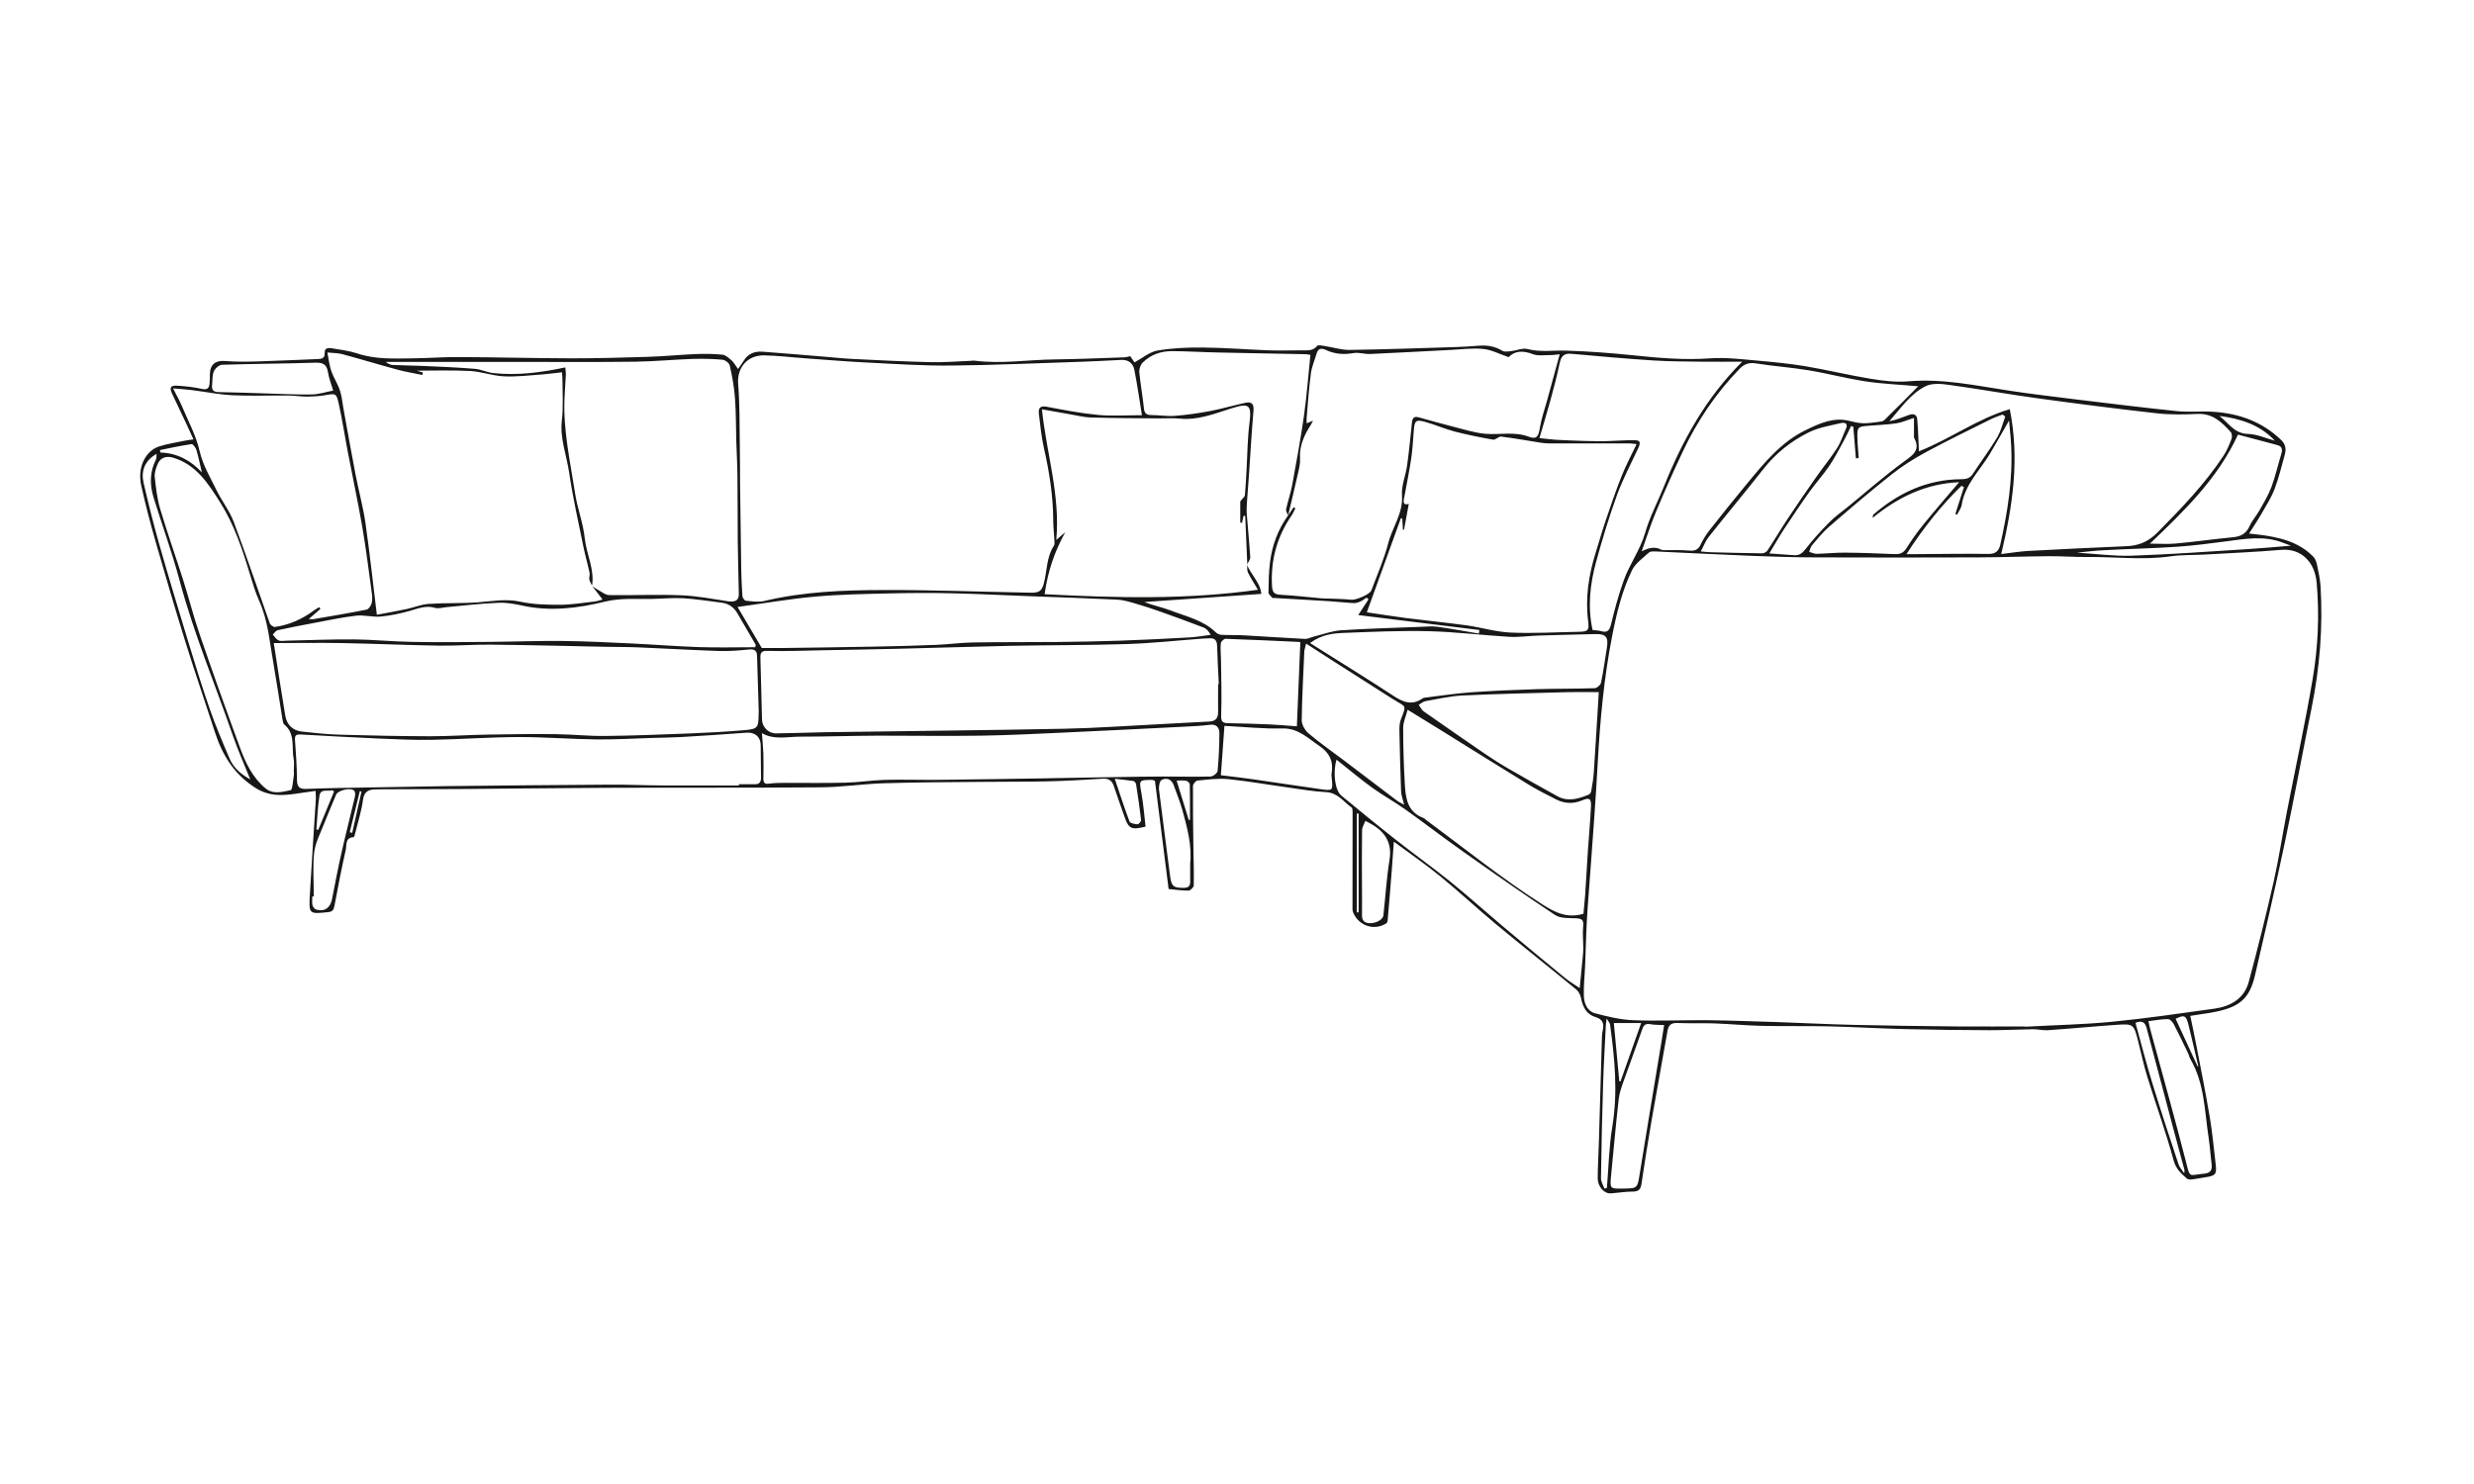 <?xml version="1.0" encoding="UTF-8"?>
<svg id="Layer_1" data-name="Layer 1" xmlns="http://www.w3.org/2000/svg" viewBox="0 0 250 150">
  <defs>
    <style>
      .cls-1 {
        fill: #181715;
      }
    </style>
  </defs>
  <path class="cls-1" d="M35.34,84.12c.08,.02,.17,.04,.25,.06,.31-1.39,.63-2.78,.94-4.17-.06-.01-.11-.03-.17-.04-.34,1.39-.68,2.77-1.02,4.16h0Zm101.95-1.89c-.06,0-.12,0-.18,0v9.99c.06,0,.12,0,.18,0v-9.99h0Zm-17.16,.64s.08,0,.12,.01c0-1.2,.01-2.39-.02-3.59,0-.13-.22-.34-.36-.37-.32-.06-.66-.02-.97-.02,.43,1.38,.83,2.67,1.22,3.96h0Zm101.95,24.92s.04-.01,.06-.02c-.33-1.4-.65-2.81-1-4.21-.23-.93-.43-1.01-1.29-.58,.74,1.6,1.48,3.21,2.22,4.81h0ZM31.97,83.84c.06,.01,.13,.03,.19,.04,.53-1.29,1.07-2.59,1.6-3.88-.06-.04-.12-.09-.18-.13-.45,.17-1.18-.21-1.3,.57-.18,1.12-.21,2.27-.31,3.4h0Zm-11.57-36.09c-.17-.73-.33-1.51-.55-2.26-.07-.24-.35-.62-.49-.6-1.07,.15-2.13,.39-3.19,.6,.01,.08,.02,.16,.03,.25,1.71,.05,3.09,.81,4.2,2.01h0Zm203.86-5.72c.91,.68,1.49,1.79,2.88,1.83,.92,.02,1.83,.44,2.74,.69-1.54-1.65-3.51-2.23-5.61-2.51h0Zm-111.61,36.69c.52,1.55,.97,2.95,1.49,4.32,.07,.18,.53,.26,.81,.28,.12,0,.37-.29,.36-.42-.14-1.22-.32-2.43-.51-3.64-.02-.12-.16-.3-.27-.32-.59-.09-1.19-.14-1.88-.22h0Zm50.43,24.69c.19,1.97,.37,3.92,.55,5.87,.04,.01,.08,.02,.12,.04,.68-1.93,1.36-3.86,2.09-5.91h-2.76Zm52.71-.03c.58,2.1,1.1,4.14,1.72,6.15,.84,2.74,1.74,5.46,2.64,8.18,.09,.28,.32,.51,.56,.88,.03-.24,.05-.29,.03-.33-.41-1.55-.83-3.1-1.25-4.65-.86-3.23-1.72-6.46-2.57-9.69-.17-.65-.52-.78-1.14-.53h0Zm15.69-48.23c-.39-.14-.61-.22-.83-.31-1.89-.72-3.8-.37-5.71-.12-1.67,.22-3.33,.44-5.01,.55-2.42,.16-4.84,.21-7.26,.34-.88,.04-1.75,.15-2.8,.25,1.96,.12,3.76,.37,5.54,.31,3.88-.13,7.76-.42,11.64-.66,1.42-.09,2.83-.22,4.44-.35h0Zm-69.35,65c.08-.03,.17-.06,.25-.08,.17-2.07,.21-4.17,.55-6.22,.57-3.46,.24-6.87-.23-10.28-.02-.15-.15-.29-.34-.62-.05,.34-.07,.43-.08,.53-.1,1.99-.22,3.97-.28,5.96-.1,3.22-.18,6.44-.22,9.66,0,.35,.23,.71,.36,1.06h0Zm-41.87-32.79c.21-1.9-.29-3.69-.78-5.48-.24-.87-.59-1.7-.89-2.55-.22-.6-.74-.73-1.2-.5-.21,.1-.31,.67-.27,1,.35,2.89,.75,5.77,1.11,8.66,.14,1.1,.32,1.27,1.43,1.25,.45-.01,.62-.2,.61-.64-.01-.58,0-1.16,0-1.74h0Zm17.37,2.35c0,.91,.02,1.82,0,2.72-.02,.52,.15,.82,.67,.88,.64,.07,1.44-.32,1.49-.77,.21-1.87,.32-3.76,.62-5.62,.27-1.65-.37-2.73-1.69-3.54-.24-.15-.5-.27-.75-.41-.11,.31-.32,.62-.33,.93-.03,1.94-.02,3.87-.01,5.81h0Zm-105.92,.9s-.1,0-.15,0c0,.3-.05,.62,.02,.9,.04,.17,.23,.4,.4,.44,.84,.22,1.4-.2,1.57-1.06,.32-1.63,.63-3.26,1-4.88,.41-1.81,.88-3.61,1.3-5.42,.05-.2,.07-.49-.04-.64-.28-.39-1.66-.09-1.85,.38-.41,1-.85,1.99-1.24,3-.36,.93-.86,1.86-.97,2.83-.16,1.47-.04,2.96-.04,4.45h0Zm1.96-51.13c-.21-.7-.44-1.27-.53-1.86-.12-.79-.51-.98-1.27-.96-3.14,.1-6.29,.11-9.43,.21-.29,0-.71,.37-.83,.67-.18,.42-.13,.94-.18,1.41-.05,.48,.16,.67,.64,.68,1.73,.03,3.47,.1,5.2,.15,1.43,.04,2.86,.12,4.28,.09,.69-.02,1.38-.25,2.12-.39h0Zm-17.85,6.39c-1.21,.71-1.59,1.75-1.31,2.94,.48,2.08,1,4.15,1.58,6.2,.93,3.26,1.91,6.5,2.9,9.75,.7,2.31,1.41,4.61,2.2,6.89,.59,1.7,1.3,3.37,2.01,5.03,.43,1,1.25,1.64,2.09,2.1-.57-1.42-1.21-2.86-1.73-4.34-1.82-5.27-3.99-10.42-5.43-15.83-.75-2.81-1.76-5.56-2.62-8.35-.39-1.28-.38-2.58,.25-3.81,.08-.16,.04-.38,.06-.58h0Zm201.28,57.36c.07,.34,.11,.53,.16,.72,1.21,4.46,2.46,8.91,3.61,13.39,.46,1.8,.25,1.45,1.87,1.29,.53-.05,.82-.29,.75-.88-.11-.92-.17-1.85-.31-2.77-.41-2.69-.41-5.48-1.84-7.93-.11-.19-.15-.43-.25-.63-.47-.97-.93-1.95-1.43-2.9-.12-.22-.38-.51-.58-.51-.63,0-1.26,.12-1.99,.21h0Zm-53.08,16.91c1.47-.02,1.44-.03,1.68-1.53,.73-4.51,1.48-9.02,2.23-13.53,.08-.49,.15-.98,.23-1.47-.47-.03-.95,0-1.42-.09-.52-.09-.67,.15-.82,.6-.6,1.73-1.25,3.45-1.86,5.18-.21,.59-.42,1.19-.49,1.81-.29,2.57-.52,5.15-.77,7.72-.13,1.33-.12,1.33,1.21,1.31h0Zm-40.64-41.78c1.16,.14,2.21,.26,3.26,.41,2.28,.33,4.55,.68,6.83,1,1.23,.17,1.23,.16,1.1-1.14-.02-.15-.04-.31-.01-.45,.2-1.2-.18-2.06-1.22-2.77-1.18-.8-2.15-1.82-3.77-1.78-1.92,.05-3.84-.16-5.84-.26-.12,1.73-.24,3.29-.36,4.98h0Zm79.63-35.84c-.58,1.01-1.23,2.17-1.91,3.32-1.01,1.7-2.54,3.1-2.87,5.2-.06,.35-.31,.66-.47,.99-.06-.03-.11-.06-.17-.09,.29-.9,.58-1.8,.87-2.7-.08-.05-.17-.09-.25-.14-2.08,2.03-3.87,4.29-5.56,6.91,.49,0,.83,0,1.16,0,2.38-.01,4.76-.06,7.13-.02,.73,.01,1.05-.31,1.19-.94,.74-3.3,1.28-6.63,1.1-10.03-.05-.92-.16-1.84-.21-2.51h0Zm-71.96,30.9c.12-2.93,.23-5.7,.35-8.51,.01,0-.11-.02-.23-.03-2.45-.11-4.9-.23-7.34-.31-.16,0-.46,.29-.47,.47-.05,.52,.01,1.05,.02,1.58,.02,1.89,.09,3.78,.02,5.66-.03,.71,.18,.81,.75,.82,1.36,.02,2.72,.06,4.09,.12,.96,.04,1.91,.13,2.83,.2h0Zm86.19-18.47c.94,0,1.78,.06,2.61-.01,1.94-.18,3.88-.45,5.82-.64,.79-.08,1.32-.37,1.66-1.14,.24-.54,.66-1,.96-1.52,.44-.78,.92-1.56,1.23-2.39,.41-1.1,.67-2.26,1.01-3.38,.13-.43,.08-.75-.39-.88-1.33-.36-2.67-.71-3.99-1.06-2.07,4.49-5.46,7.73-8.91,11.03h0Zm-29.97-11.81c-.07-.03-.14-.05-.21-.08-.26,.52-.5,1.05-.78,1.56-.47,.85-.91,1.72-1.46,2.52-.62,.9-1.36,1.71-2,2.61-.87,1.22-1.7,2.47-2.53,3.72-.5,.76-.94,1.55-1.5,2.47,.98,.07,1.74,.12,2.5,.18,.52,.04,.83-.19,1.16-.62,.75-.96,1.57-1.87,2.43-2.73,.54-.55,1.18-1,1.78-1.48,1.91-1.56,3.77-3.2,5.76-4.65,.92-.67,1.67-1.15,1-2.39-.03-.06-.01-.15-.01-.22,0-.59,0-1.17,0-1.79-.67,.21-1.22,.47-1.79,.55-.95,.14-1.92,.17-2.88,.25-.99,.08-1.07,.15-1.05,1.13,.01,.71,.09,1.42,.13,2.13-.09,0-.18,.02-.28,.03-.09-1.06-.17-2.12-.26-3.18h0Zm-15.42,12.6c.48,.04,.75,.07,1.01,.08,1.73,.04,3.47,.09,5.2,.11,.18,0,.44-.13,.54-.28,.69-1.04,1.32-2.12,2.01-3.16,.95-1.44,1.93-2.86,2.92-4.27,.68-.98,1.45-1.9,2.09-2.9,.39-.6,.61-1.31,.91-1.97,.25-.54-.1-.68-.48-.59-1.1,.26-2.25,.44-3.25,.93-1.79,.88-3.35,2.11-4.61,3.72-1.82,2.32-3.71,4.57-5.54,6.88-.3,.38-.47,.86-.79,1.45h0Zm-39.86,9.3c-.1,.41-.18,.62-.19,.83-.1,2.31-.23,4.63-.26,6.94,0,.44,.34,1.02,.69,1.32,1.12,.95,2.33,1.79,3.51,2.68,1.83,1.38,3.65,2.77,5.47,4.15,.16,.12,.36,.2,.68,.38-.14-.57-.3-.97-.31-1.38-.08-2.06-.13-4.13-.17-6.19,0-.37,.03-.77,.17-1.11,.59-1.47,.46-1.17-.72-1.94-.04-.03-.09-.05-.13-.07-2.12-1.35-4.23-2.7-6.35-4.05-.76-.49-1.52-.98-2.4-1.55h0Zm70.63-22.95c-.09-.06-.17-.13-.26-.19-.41,.16-.83,.29-1.22,.49-2.18,1.09-4.38,2.15-6.52,3.31-1.22,.66-2.41,1.41-3.49,2.27-2.15,1.7-4.23,3.48-6.31,5.28-.63,.55-1.17,1.22-1.72,1.87-.15,.17-.19,.44-.28,.66,.25,.07,.5,.2,.74,.2,.97-.02,1.93-.13,2.89-.12,1.68,.01,3.37,.08,5.05,.15,.52,.02,.86-.14,1.16-.61,.52-.83,1.09-1.63,1.7-2.38,1.16-1.43,2.36-2.81,3.61-4.28-3.35,.14-6.17,1.51-8.73,3.6,0-.2,.03-.3,.1-.36,2.54-2.18,5.41-3.51,8.79-3.54,.5,0,.92-.06,1.22-.53,.81-1.24,1.7-2.42,2.46-3.69,.38-.64,.56-1.4,.82-2.11h0Zm-67.56,34.69c-.4,1.3-.15,3.11,.46,3.62,1.81,1.49,3.62,2.98,5.46,4.43,1.84,1.45,3.75,2.81,5.57,4.28,1.78,1.44,3.49,2.98,5.24,4.46,2.1,1.77,4.21,3.52,6.33,5.26,.44,.36,.94,.66,1.51,1.05,.09-.92,.16-1.64,.23-2.36,.05-.52,.12-1.05,.13-1.57,.01-.77-.09-1.56-.01-2.32,.07-.63-.11-.78-.7-.81-.73-.03-1.59,.03-2.15-.34-3.19-2.11-6.33-4.32-9.46-6.53-1.91-1.35-3.76-2.78-5.67-4.14-1.09-.77-2.27-1.42-3.35-2.2-1.2-.87-2.34-1.83-3.6-2.83h0Zm26.5-6.82c-1.03,0-2.06-.02-3.09,0-3.57,.1-7.13,.17-10.69,.34-1.25,.06-2.49,.35-3.73,.57-.24,.04-.46,.24-.69,.37,.17,.23,.3,.52,.51,.67,2.05,1.44,4.12,2.87,6.19,4.29,.78,.53,1.58,1.04,2.4,1.51,1.63,.94,3.27,1.87,4.93,2.78,1.07,.58,2.12,.25,3.15-.17,.11-.05,.23-.21,.25-.33,.11-.66,.23-1.32,.27-1.99,.18-2.65,.33-5.31,.5-8.05h0Zm-29.16-4.95c2.91,1.84,5.68,3.54,8.4,5.32,.99,.65,1.9,1.01,2.96,.26,.09-.07,.24-.07,.36-.09,1.49-.18,2.98-.41,4.48-.52,2.22-.16,4.45-.25,6.68-.32,1.96-.06,3.91-.03,5.87-.1,.22,0,.58-.32,.63-.54,.25-1.18,.41-2.38,.6-3.57,.17-1.06-.11-1.39-1.18-1.36-1.91,.05-3.81,.09-5.72,.15-.98,.03-1.96,.18-2.94,.13-2.72-.16-5.42-.5-8.14-.57-2.85-.07-5.7,.06-8.55,.17-1.12,.04-2.27,.15-3.46,1.02h0Zm-56.09,.44c.02-.09,.04-.18,.06-.27-.61-1.05-1.23-2.1-1.84-3.16-.36-.63-.89-1.01-1.6-1.1-1.3-.16-2.6-.37-3.9-.45-1.06-.06-2.13,.05-3.19,.07-1.58,.03-3.11-.12-4.74,.28-2.66,.65-5.45,1.01-8.24,.41-.82-.18-1.67-.34-2.5-.3-1.75,.07-3.49,.28-5.23,.44-.39,.03-.82,.18-1.17,.07-.91-.27-1.69,.06-2.53,.3-.97,.27-1.96,.49-2.96,.58-.81,.08-1.66-.18-2.47-.09-1.47,.17-2.93,.49-4.39,.76-1.19,.22-2.37,.45-3.55,.71-.19,.04-.33,.29-.5,.44,.19,.2,.35,.48,.58,.59,.23,.1,.54,.04,.81,.03,2.28-.05,4.56-.15,6.84-.13,1.93,.02,3.86,.22,5.79,.25,2.65,.05,5.31,.03,7.97,0,2.45-.02,4.9-.12,7.35-.09,2.3,.02,4.61,.15,6.91,.25,2.28,.11,4.55,.29,6.83,.37,1.9,.06,3.8,.01,5.69,.01h0Zm117.51-26.41c-1.89-.17-3.6-.23-5.29-.49-1.93-.29-3.83-.8-5.76-1.12-1.75-.29-3.52-.41-5.27-.69-.68-.11-1.18,0-1.67,.49-2.43,2.5-4.35,5.35-5.83,8.51-.93,1.98-1.82,3.97-2.66,5.99-.55,1.31-.97,2.67-1.45,4,.72-.36,1.33-.52,2-.16,.08,.04,.19,.04,.29,.04,.83,0,1.65-.03,2.47,.04,.56,.05,.94-.03,1.2-.6,.24-.52,.56-1.02,.91-1.47,1.24-1.57,2.48-3.13,3.76-4.67,1.74-2.1,3.45-4.23,5.98-5.45,1.4-.68,2.79-1.32,4.4-.91,.44,.11,.89,.22,1.34,.23,.49,.02,.99-.06,1.48-.12,.24-.03,.53-.05,.69-.19,1.12-1.09,2.22-2.21,3.43-3.43h0Zm-33.81,53.32c.05-.59,.12-1.24,.17-1.88,.1-1.51,.18-3.01,.28-4.52,.1-1.48,.24-2.96,.31-4.44,.04-.8-.16-.93-.87-.63-.91,.39-1.79,.35-2.66-.09-.93-.47-1.86-.94-2.75-1.48-3.03-1.86-6.04-3.74-9.06-5.62-1-.62-2.01-1.24-3.19-1.96-.19,.73-.45,1.27-.45,1.82,0,1.86,.06,3.72,.16,5.57,.08,1.46,.22,2.93,1.89,3.55,.09,.03,.16,.12,.24,.18,3.87,2.86,7.61,5.88,11.66,8.48,1.29,.83,2.56,1.54,4.28,1.02h0ZM29.69,77.87c0-.38,.06-.77-.01-1.13-.24-1.19,.2-2.57-.96-3.51-.11-.09-.14-.32-.17-.49-.32-1.96-.61-3.92-.95-5.87-.37-2.07-.53-4.19-1.41-6.14-.39-.87-.66-1.79-.94-2.71-.76-2.51-1.59-5-2.99-7.22-1.2-1.9-2.42-3.84-4.77-4.54-.69-.2-1.29-.02-1.57,.67-.17,.41-.33,.89-.28,1.31,.12,1.09,.24,2.2,.56,3.25,.72,2.41,1.56,4.77,2.32,7.17,.59,1.87,1.07,3.77,1.71,5.62,1.3,3.78,2.64,7.54,4.02,11.29,.56,1.53,1.27,3.02,2.56,4.1,.8,.67,1.73,.36,2.56,.2,.19-.04,.23-.96,.32-1.47,.03-.17,0-.35,0-.53h0ZM176.03,36.56c-1.39,0-2.65,.01-3.92,0-1.71-.02-3.41-.02-5.11-.13-2.74-.18-5.48-.42-8.22-.67-.83-.08-1.06,.35-1.2,1.06-.25,1.2-.57,2.4-.89,3.58-.34,1.24-.72,2.48-1.13,3.88,.69,.07,1.17,.14,1.65,.17,.96,.05,1.92,.09,2.88,.12,.74,.02,1.49,.03,2.23,.02,.92-.02,1.83-.1,2.75-.1,.69,0,.76,.19,.46,.84-.73,1.57-1.55,3.11-2.14,4.73-.8,2.22-1.49,4.48-2.11,6.76-.61,2.24-.86,4.53-.35,6.86,.3,.04,.58,.03,.84,.11,.68,.21,.89-.1,1.04-.74,.36-1.49,.76-2.97,1.28-4.41,.59-1.64,1.65-3.05,2.15-4.77,.46-1.61,1.26-3.11,1.89-4.67,1.87-4.65,4.24-8.98,7.9-12.62h0Zm-99.06,28.94c.64,0,1.38,0,2.11,0,3.07-.04,6.14-.08,9.2-.14,2.12-.04,4.24-.09,6.36-.18,1.21-.05,2.42-.22,3.63-.24,2.87-.05,5.75-.02,8.62-.05,2.08-.02,4.15-.06,6.23-.13,2.35-.08,4.7-.2,7.05-.33,.73-.04,1.45-.17,2.17-.26-.2-.37-.42-.62-.69-.73-1.48-.57-2.97-1.11-4.46-1.64-.82-.29-1.64-.56-2.47-.8-.6-.17-1.21-.36-1.83-.39-2.88-.14-5.77-.23-8.65-.34-2.67-.1-5.33-.24-8-.3-2.12-.05-4.24-.04-6.36,.01-2.53,.06-5.06,.1-7.57,.33-2.57,.23-5.12,.68-7.78,1.04,.77,1.31,1.55,2.63,2.45,4.15h0Zm.02,8.59c.06,.75,.13,1.43,.15,2.12,.03,.83,.01,1.66,0,2.5,0,.42,.14,.57,.59,.5,.53-.08,1.09-.07,1.63-.08,2.03,0,4.06,.03,6.09-.02,1.31-.03,2.61-.24,3.92-.28,1.62-.05,3.25,0,4.88,0,3.87-.04,7.73-.1,11.6-.16,.1,0,.2,0,.3-.01,2.99-.05,5.98-.11,8.97-.15,.81-.01,1.63-.02,2.44-.02,1.59,0,3.18,.04,4.76,0,.26,0,.7-.35,.72-.56,.12-1.28,.18-2.56,.18-3.84,0-.54-.3-.92-.97-.83-.83,.11-1.68,.15-2.52,.19-4.16,.21-8.31,.42-12.47,.61-2.7,.12-5.39,.26-8.09,.3-3.47,.05-6.95,0-10.42,0-2.63,.01-5.26,.1-7.89,.1-1.32,0-2.68,.36-3.89-.37h0Zm-2.32,5.3s0-.08,0-.12c.55,0,1.09,0,1.64,0,.44,0,.6-.25,.59-.68-.02-1.08-.02-2.16-.03-3.24,0-.87-.58-1.35-1.43-1.29-2.15,.16-4.3,.3-6.45,.43-1.04,.06-2.08,.07-3.12,.1-1.86,.06-3.72,.17-5.58,.15-2.65-.03-5.3-.25-7.96-.24-2.9,.01-5.8,.23-8.7,.28-1.78,.03-3.57-.05-5.35-.13-2.62-.11-5.24-.26-7.87-.41-.43-.02-.64,.03-.6,.56,.1,1.33,.19,2.66,.2,4,0,.72,.23,.97,.95,.94,2.37-.09,4.75-.12,7.13-.16,2.33-.04,4.65-.09,6.98-.12,5.55-.06,11.1-.12,16.66-.15,1.69-.01,3.37,.07,5.06,.08,2.62,.01,5.25,0,7.87,0h0ZM17.5,39.28c.35,.69,.63,1.18,.85,1.7,.64,1.53,1.46,3.02,1.82,4.61,.34,1.47,1.09,2.67,1.71,3.96,.54,1.1,1.33,2.1,1.75,3.23,1.27,3.38,2.42,6.82,3.63,10.22,.06,.18,.38,.4,.54,.37,1.46-.21,2.78-.81,3.97-1.7,.15-.11,.32-.2,.49-.3,.04,.06,.08,.12,.12,.18-.37,.32-.73,.64-1.18,1.02,.23,.01,.33,.04,.43,.02,1.81-.31,3.61-.61,5.41-.97,.21-.04,.44-.39,.51-.63,.09-.33,.07-.71,.02-1.05-.31-2.27-.59-4.54-.98-6.79-.44-2.53-.98-5.04-1.46-7.55-.3-1.58-.54-3.17-.89-4.75-.25-1.13-.3-1.09-1.42-.9-.58,.1-1.18,.13-1.77,.14-.62,0-1.23-.1-1.85-.11-1.9-.02-3.81,.06-5.71-.03-1.37-.07-2.74-.35-4.11-.52-.56-.07-1.12-.11-1.88-.17h0Zm184.74,16.72c.97-.11,1.82-.26,2.68-.31,3.31-.18,6.63-.34,9.95-.48,1.24-.05,2.22-.45,3.14-1.38,2.41-2.44,4.79-4.9,6.69-7.78,.34-.52,.58-1.11,.8-1.69,.08-.2,.04-.56-.09-.7-.9-.99-1.83-1.89-3.33-1.82-1.36,.06-2.74,.09-4.09-.06-4.04-.45-8.07-.97-12.09-1.52-2.99-.41-5.97-.95-8.97-1.36-.77-.11-1.68-.19-2.33,.13-1.55,.76-2.53,2.25-3.68,3.55,.67-.12,1.27-.38,1.88-.6,.43-.16,.89-.22,.94,.43,.09,1.05,.12,2.1,.17,3.21,3.19-1.26,5.89-3.29,9.18-4.26,1.01,5.01,.3,9.77-.87,14.67h0Zm-79.14,13.15s.04,0,.06,0c-.06-1.28-.13-2.57-.17-3.85-.01-.59-.26-.83-.82-.78-.22,.02-.45,.01-.67,.03-2.54,.19-5.09,.47-7.63,.55-3.94,.13-7.88,.1-11.83,.18-3.81,.08-7.62,.21-11.43,.3-2.53,.06-5.05,.1-7.58,.15-1.81,.03-3.62,.11-5.43,.06-.63-.02-.78,.14-.76,.73,.07,2.06,.1,4.13,.16,6.2,.02,.78,.65,1.42,1.44,1.41,1.66-.02,3.32-.09,4.98-.12,8.04-.12,16.07-.19,24.11-.35,3.1-.06,6.19-.29,9.28-.44,1.8-.09,3.61-.21,5.41-.29,.63-.03,.88-.36,.87-.97-.01-.93,0-1.87,0-2.8h0Zm15.01-7.26c1.23,.18,2.6,.4,3.97,.58,2.04,.26,4.08,.46,6.12,.74,1.5,.21,2.97,.67,4.47,.73,2.3,.1,4.6-.04,6.91-.08,.88-.02,1.02-.15,.91-1.03-.31-2.37,.04-4.67,.74-6.92,.34-1.1,.66-2.22,1.03-3.31,.51-1.49,1.01-2.99,1.6-4.46,.43-1.08,.98-2.12,1.52-3.25-.33-.03-.52-.07-.71-.07-2.72,0-5.44,0-8.16,0-.25,0-.49-.03-.74-.06-1.36-.21-2.72-.46-4.08-.63-.25-.03-.56,.35-.81,.31-1.3-.23-2.6-.49-3.88-.82-1-.26-1.96-.69-2.96-.97-.98-.28-1.11-.14-1.18,.95-.07,.9-.12,1.81-.25,2.7-.18,1.24-.43,2.47-.66,3.71-.1,.54-.31,1.12,.41,.93-.16,.85-.32,1.72-.48,2.6-.04,0-.07,0-.11,0-.02-.38-.05-.75-.07-1.13-.05,0-.09-.02-.14-.03-1.14,3.15-2.28,6.3-3.45,9.54h0Zm-110.45,3.09c.4,2.56,.77,4.97,1.17,7.37,.15,.92,.78,1.51,1.7,1.6,1.26,.13,2.51,.28,3.77,.31,3.05,.09,6.1,.15,9.15,.16,1.96,0,3.91-.14,5.87-.17,2.3-.04,4.61-.07,6.91-.04,1.63,.02,3.27,.2,4.9,.18,2.9-.03,5.8-.15,8.69-.26,1.78-.07,3.56-.17,5.34-.32,1.42-.12,1.48-.24,1.5-1.58,0-.13,.01-.25,.01-.38-.06-1.86-.11-3.72-.17-5.57-.02-.55-.3-.69-.84-.63-1.01,.11-2.03,.18-3.04,.15-2.67-.09-5.34-.25-8.02-.36-1.09-.05-2.18-.04-3.27-.06-3.91-.08-7.82-.18-11.73-.22-1.75-.02-3.5,.13-5.26,.1-3.27-.05-6.54-.2-9.81-.26-2.25-.04-4.51,0-6.86,0h0Zm87.73-23.03c-.27-1.64-.47-3.11-.76-4.55-.13-.69-.61-1.06-1.35-1.02-1.28,.07-2.56,.13-3.84,.18-4.45,.14-8.89,.35-13.34,.39-2.8,.03-5.6-.16-8.39-.3-2.1-.1-4.2-.28-6.3-.43-1.41-.1-2.81-.28-4.22-.3-1.67-.02-2.73,1.25-2.6,2.89,.08,.95,.11,1.91,.13,2.87,.03,1.95,.04,3.91,.06,5.86,0,.85,0,1.71,.02,2.56,.03,2.46,.06,4.92,.1,7.38,.02,.92,.05,1.85,.12,2.77,.01,.17,.21,.45,.34,.47,.63,.06,1.3,.17,1.9,.02,3.94-.94,7.96-1.09,11.97-1.1,4.98-.02,9.96,.18,14.95,.27,.88,.02,1.13-.22,1.33-1.06,.3-1.23,.25-2.56,.98-3.68,.11-.16,.06-.44,.05-.66-.03-.64-.11-1.29-.11-1.93-.01-2.45-.39-4.85-.93-7.24-.26-1.15-.38-2.33-.52-3.51-.06-.52,.08-.85,.77-.72,1.72,.33,3.45,.66,5.2,.83,1.41,.13,2.85,.03,4.45,.03h0Zm89.22,61.83c3.16-.17,5.99-.23,8.8-.5,3.45-.34,6.88-.84,10.32-1.32,1.64-.23,3.04-.98,3.51-2.72,.9-3.35,1.74-6.71,2.51-10.1,.53-2.35,.89-4.75,1.35-7.12,.87-4.47,1.84-8.92,2.6-13.41,.54-3.2,.69-6.45,.4-9.71-.18-2.08-1.55-3.5-3.61-3.32-2.54,.22-5.09,.32-7.64,.47-1.16,.07-2.34,.02-3.49,.18-2.84,.41-5.68,.04-8.52,.07-1.26,.01-2.52-.09-3.78-.08-2.4,.02-4.8,.11-7.2,.12-5.45,.02-10.91,.02-16.36,0-2.12,0-4.25-.07-6.37-.15-3.28-.13-6.57-.3-9.85-.45-.22,0-.51-.02-.64,.1-.61,.56-1.37,1.08-1.72,1.79-1.01,2.08-1.55,4.31-2,6.6-.84,4.26-1.23,8.56-1.47,12.88-.1,1.81-.21,3.62-.34,5.42-.22,3.14-.46,6.27-.69,9.41-.06,.82-.09,1.64-.13,2.46-.04,1.05-.07,2.1-.11,3.15-.04,1.05-.17,2.11-.13,3.16,.03,.74,.37,1.51,1.12,1.71,1.26,.33,2.56,.65,3.86,.7,2.5,.1,5-.02,7.5,0,2.36,.03,4.71,.12,7.07,.19,2.55,.09,5.1,.22,7.65,.28,3.49,.08,6.98,.13,10.48,.16,2.4,.02,4.81,0,6.88,0h0ZM59.83,59.19c-.1-.21-.24-.41-.28-.63-.04-.21,.07-.45,.03-.65-.19-.88-.44-1.74-.62-2.62-.51-2.51-1.08-5.01-1.45-7.54-.26-1.76-.95-3.44-.73-5.29,.15-1.28,.06-2.6,.06-3.9,0-.31-.03-.62-.05-.93-.74,.08-1.38,.17-2.02,.22-1.28,.09-2.57,.25-3.84,.19-1.15-.05-2.28-.48-3.43-.54-1.93-.1-3.86-.03-5.79-.03,0-.04,0-.09,0-.13,.34,.11,.69,.21,1.03,.32-.02,.08-.04,.16-.06,.24-.81-.17-1.63-.3-2.43-.51-1.89-.51-3.76-1.08-5.65-1.59-.45-.12-.93-.11-1.52-.17,.15,.76,.21,1.34,.4,1.88,.23,.66,.64,1.27,.86,1.93,.2,.6,.26,1.26,.37,1.89,.4,2.2,.79,4.4,1.21,6.6,.31,1.63,.76,3.24,1,4.88,.44,3.04,.76,6.1,1.16,9.33,.91-.17,1.97-.36,3.02-.58,.74-.16,1.47-.47,2.22-.52,1.66-.11,3.34-.04,5-.16,1.42-.11,2.81-.38,4.26-.06,1.29,.28,2.64,.31,3.97,.31,1.18,0,2.36-.2,3.53-.33,.27-.03,.54-.13,.81-.2-.39-.51-.71-.93-1.04-1.35,.2,.13,.38,.27,.59,.38,.36,.19,.73,.51,1.1,.52,2.42,.04,4.85-.08,7.27,.02,1.6,.06,3.19,.37,4.78,.61,.72,.1,1.08-.12,1.07-.73-.04-1.78-.09-3.55-.11-5.33-.02-2.19,0-4.38-.03-6.56-.01-1.2-.08-2.4-.12-3.61-.04-1.43-.02-2.87-.13-4.3-.08-1.11-.28-2.22-.53-3.31-.05-.25-.48-.56-.75-.58-1.01-.09-2.02-.11-3.04-.08-1.91,.07-3.81,.25-5.72,.28-3.96,.05-7.93,.02-11.89,.02-4.45,0-8.91,0-13.36,0,.22,.18,.45,.29,.69,.31,.94,.05,1.88,.05,2.81,.09,1.83,.08,3.66,.15,5.49,.3,.63,.05,1.24,.36,1.88,.43,2.42,.26,4.81-.05,7.27-.57,.02,.23,.07,.47,.06,.71-.04,.83-.11,1.66-.14,2.49-.13,3.22,.59,6.35,1.07,9.51,.23,1.54,.82,3.02,.98,4.56,.17,1.63,1.02,3.15,.73,4.84h0Zm66.16-2.15c.42,1.05,1.36,1.85,1.47,2.99-3.99,.28-7.91,.55-11.82,.82,.89,.36,1.82,.53,2.69,.87,1.56,.6,3.25,.96,4.52,2.19,.14,.14,.38,.25,.58,.26,.76,.04,1.52,0,2.29,.05,2.05,.11,4.09,.26,6.14,.36,.3,.01,.61-.16,.92-.24,.91-.22,1.81-.57,2.73-.63,2.67-.18,5.35-.24,8.02-.35,.59-.02,1.19-.08,1.77,0,1.38,.19,2.76,.45,4.14,.68,.02-.12,.03-.24,.05-.36-4.07-.5-8.14-1-12.24-1.51,.37-.58,.71-1.08,1.04-1.59-.07-.06-.13-.12-.2-.18-.19,.13-.38,.29-.59,.38-.21,.1-.46,.19-.69,.18-.82-.04-1.65-.14-2.47-.19-1.87-.12-3.75-.22-5.63-.33-.05,0-.12,.02-.14-.01-.14-.18-.39-.36-.39-.54,.01-1,.03-2.01,.15-3.01,.21-1.75,.81-3.36,1.84-4.79,.18-.27,.37-.55,.55-.82,.06,.04,.12,.07,.18,.11-.13,.25-.24,.52-.4,.75-1.47,2.14-2.11,4.51-1.96,7.12,.04,.67,.26,.83,.88,.87,1.38,.07,2.75,.24,4.13,.36,.32,.03,.64,.01,.97,.03,.68,.03,1.36,.04,2.04,.11,.46,.05,1.87-.54,2.02-.95,.59-1.58,1.28-3.13,1.7-4.75,.41-1.63,1.52-3.01,1.39-4.85-.07-.99,.38-2.01,.52-3.03,.2-1.44,.34-2.89,.49-4.34,.05-.44,.21-.65,.67-.52,1.14,.31,2.28,.64,3.43,.93,1.12,.28,2.23,.65,3.37,.74,1.44,.11,2.88-.25,4.33,.29,.83,.31,.99-.03,1.14-.97,.15-.91,.47-1.78,.71-2.67,.41-1.51,.82-3.03,1.28-4.69-.47,.04-.73,.09-.99,.08-.58,0-1.22,.1-1.74-.1-1.02-.39-1.83-.32-2.43,.31-.92-.31-1.73-.75-2.57-.83-1.1-.11-2.22,.05-3.33,.1-2.7,.14-5.39,.29-8.09,.41-.56,.03-1.15-.19-1.7-.09-.97,.17-1.88,.1-2.76-.31-.46-.21-.8-.2-.96,.37-.19,.66-.48,1.31-.57,1.98-.2,1.49-.3,2.99-.43,4.49-.02,.17,0,.35,0,.57,.18-.08,.34-.14,.65-.27-.13,.24-.18,.34-.24,.44-.66,1.03-1.16,2.1-1.08,3.39,.03,.47-.08,.95-.19,1.42-.32,1.44-.67,2.88-1.01,4.32-.08-.2-.25-.43-.21-.61,.18-.83,.47-1.64,.62-2.47,.42-2.3,.85-4.61,1.18-6.93,.29-2.05,.44-4.12,.66-6.21-.2-.03-.37-.07-.53-.07-2.93-.06-5.85-.1-8.78-.17-1.56-.03-3.12-.13-4.68-.14-1.13,0-2.16,.36-2.97,1.17-.22,.22-.36,.66-.33,.98,.12,1.22,.34,2.44,.47,3.66,.05,.47,.24,.65,.71,.65,.81,0,1.64,.15,2.44,.08,1.2-.09,2.4-.27,3.58-.49,1.19-.23,2.35-.58,3.54-.83,.58-.13,.85,.1,.8,.77-.18,2.12-.31,4.25-.45,6.38-.07,.95-.15,1.91-.21,2.86-.03,.42-.05,.84-.02,1.25,.11,1.45,.26,2.9,.35,4.35,.01,.23-.19,.47-.3,.7-.07-1.63-.14-3.26-.21-4.89-.06,0-.12,0-.17,.01-.05,.24-.1,.47-.15,.71-.06-.01-.12-.02-.18-.03v-2.14c.24-.31,.45-.46,.47-.63,.08-.87,.12-1.75,.17-2.63,.09-1.52,.09-3.05,.28-4.56,.25-1.95,.03-2.17-1.86-1.57-1.7,.54-3.37,1.21-5.21,1.02-.63-.07-1.28-.01-1.92-.02-2.32-.02-4.65-.02-6.97-.09-.81-.02-1.61-.24-2.41-.37-.8-.14-1.59-.28-2.59-.46,.46,4.47,1.86,8.66,1.45,13.2,.43-.37,.67-.57,.9-.77-1.1,2.05-1.73,3.83-2.08,6.26,7.18,.37,14.35,.57,21.56-.45-.32-.54-.7-1.12-1.01-1.74-.11-.23-.06-.54-.08-.82h0Zm-51.43-19.71c.23-.33,.42-.59,.59-.86,.44-.73,1.12-.98,1.91-.92,2.15,.16,4.29,.34,6.44,.52,.94,.08,1.88,.18,2.82,.22,2.6,.13,5.2,.26,7.8,.32,1.33,.03,2.67-.09,4.01-.14,.1,0,.2-.03,.3-.02,2.72,.36,5.42-.09,8.13-.12,2.35-.03,4.7-.13,7.04-.21,.19,0,.39-.07,.61-.12,.15,.22,.31,.45,.43,.63,.82-.44,1.54-1.07,2.34-1.2,1.53-.26,3.1-.32,4.65-.3,2.18,.02,4.35,.2,6.53,.28,1.17,.04,2.33,0,3.5,0,.52,0,1.02,.06,1.43-.44,.1-.13,.5-.04,.75,0,.85,.13,1.7,.41,2.55,.4,3.57-.05,7.14-.18,10.7-.29,.79-.02,1.58-.08,2.37-.14,.84-.06,1.62,.07,2.36,.52,.22,.13,.59,.06,.89,.03,.55-.06,1.15-.34,1.65-.21,1.31,.34,2.61,.12,3.91,.16,2.25,.07,4.5,.24,6.74,.47,2.59,.27,5.17,.5,7.78,.31,1.59-.11,3.2,.09,4.8,.23,1.6,.14,3.21,.3,4.8,.56,2.25,.38,4.47,.92,6.72,1.29,1.24,.2,2.53,.35,3.78,.24,3.45-.29,6.79,.44,10.16,.95,2.23,.34,4.47,.6,6.71,.88,3.42,.41,6.84,.84,10.26,1.19,1.2,.12,2.42-.02,3.62,.06,2.6,.17,4.95,.99,6.88,2.86,.47,.46,.51,.94,.35,1.51-.33,1.16-.6,2.34-1.03,3.46-.34,.88-.86,1.68-1.33,2.5-.36,.63-.76,1.22-1.24,1.98,.44,.05,.71,.07,.99,.11,2.04,.26,4.02,.69,5.53,2.26,.18,.19,.28,.49,.34,.76,.15,.71,.31,1.43,.36,2.16,.26,4.17-.08,8.29-.91,12.38-.92,4.54-1.75,9.09-2.71,13.62-.94,4.48-1.97,8.94-3.01,13.4-.58,2.48-1.71,3.27-4.52,3.75-.65,.11-1.3,.2-2.01,.31,.21,1.01,.41,1.91,.58,2.82,.48,2.49,.98,4.98,1.4,7.48,.26,1.54,.39,3.09,.58,4.64,.13,1.05,.02,1.22-1.01,1.37-.49,.07-.97,.18-1.46,.23-.15,.02-.35-.02-.45-.11-.58-.5-1.09-.96-1.33-1.84-.77-2.84-1.78-5.61-2.65-8.42-.37-1.2-.63-2.43-.94-3.65-.42-1.66-.48-1.73-2.09-1.62-2.35,.16-4.69,.39-7.04,.55-.49,.03-.98-.1-1.48-.1-1.44,.02-2.88,.1-4.32,.1-2.85-.01-5.7-.04-8.55-.11-2.6-.06-5.19-.22-7.79-.28-2.25-.05-4.5,0-6.75-.05-1.61-.04-3.21-.19-4.82-.25-1.23-.04-2.47,.01-3.71-.04-.61-.02-.9,.19-1,.81-.52,3.02-1.09,6.04-1.61,9.06-.37,2.13-.7,4.27-1.02,6.41-.08,.55-.31,.76-.87,.76-.74,0-1.48,.13-2.22,.18-.68,.05-1.33-.68-1.33-1.53,0-1.23,.09-2.47,.12-3.7,.11-3.55,.21-7.1,.31-10.65,0-.2,.04-.4,.08-.6,.15-.66,0-1.12-.71-1.33-.92-.27-1.3-1-1.48-1.9-.06-.32-.23-.68-.47-.88-2.7-2.22-5.43-4.38-8.12-6.61-1.9-1.58-3.71-3.27-5.62-4.83-1.48-1.21-3.05-2.29-4.71-3.52-.08,1.09-.14,1.98-.21,2.88-.13,1.7-.27,3.41-.42,5.11,0,.1-.08,.24-.17,.29-1.19,.74-2.72,.24-3.3-1.08-.05-.11-.08-.24-.08-.36,0-3.29,.01-6.58,.01-9.87,0-.15-.01-.36-.1-.42-.81-.57-1.38-1.48-2.54-1.55-1.35-.07-2.7-.31-4.05-.5-1.96-.27-3.92-.62-5.89-.82-1.02-.1-2.08,.05-3.11,.15-.17,.02-.44,.36-.44,.55-.01,1.99,.01,3.98,.04,5.97,.02,1.36,.07,2.72,.04,4.07,0,.19-.34,.53-.53,.53-.68,0-1.37-.1-2.01-.16-.47-3.73-.92-7.34-1.38-10.93-.14-.05-.21-.1-.28-.1-1.37,.01-1.33,0-1.08,1.39,.2,1.1,.28,2.23,.41,3.33-1.44,.36-1.71,.22-2.13-1-.36-1.04-.74-2.08-1.09-3.13-.19-.57-.56-.75-1.14-.71-1.9,.12-3.8,.23-5.71,.27-2.18,.05-4.36,.02-6.53,.05-3.29,.03-6.59,.04-9.88,.14-2.13,.07-4.25,.4-6.38,.41-7.24,.06-14.48,.02-21.72,.05-4.84,.02-9.67,.09-14.51,.12-2.65,.02-5.3,.02-7.94,.03-.27,0-.55,0-.82,.01-.69,.02-1.12,.22-1.23,1.06-.15,1.12-.5,2.2-.77,3.3-.04,.17-.11,.47-.18,.47-.88,.04-.68,.8-.79,1.27-.43,1.89-.79,3.79-1.15,5.7-.07,.37-.2,.56-.6,.6-1.96,.21-1.99,.22-1.88-1.75,.18-3.24,.41-6.48,.61-9.72,.01-.22-.02-.44-.03-.78-.75,.11-1.42,.21-2.1,.3-1.36,.19-2.62,.24-3.92-.57-2.15-1.34-3.37-3.27-4.13-5.6-.99-3.04-2.03-6.06-2.98-9.11-1.05-3.36-2.04-6.74-3.01-10.12-.55-1.91-1.05-3.83-1.48-5.77-.4-1.8,.4-3.49,1.82-3.95,.84-.27,1.73-.39,2.6-.58,.24-.05,.48-.07,.86-.13-.25-.55-.46-1.02-.68-1.49-.49-1.04-.98-2.09-1.48-3.13-.28-.58-.17-.84,.45-.81,.86,.05,1.73,.14,2.57,.33,.57,.12,.73-.1,.77-.58,.03-.3,.03-.6,.03-.91,.02-1,.58-1.41,1.54-1.33,1.11,.09,2.23,.07,3.35,.04,2.01-.06,4.01-.16,6.02-.24,.4-.02,.72-.06,.69-.63-.03-.53,.42-.51,.76-.45,.86,.14,1.73,.25,2.55,.52,1.84,.61,3.72,.51,5.6,.49,1.56-.02,3.12-.14,4.68-.13,3.8,.02,7.59,.12,11.39,.13,2.55,0,5.1-.07,7.66-.15,1.61-.05,3.21-.21,4.82-.28,.91-.04,1.83-.03,2.73,.06,.32,.03,.64,.33,.92,.57,.2,.17,.33,.43,.65,.86h0Z"/>
</svg>